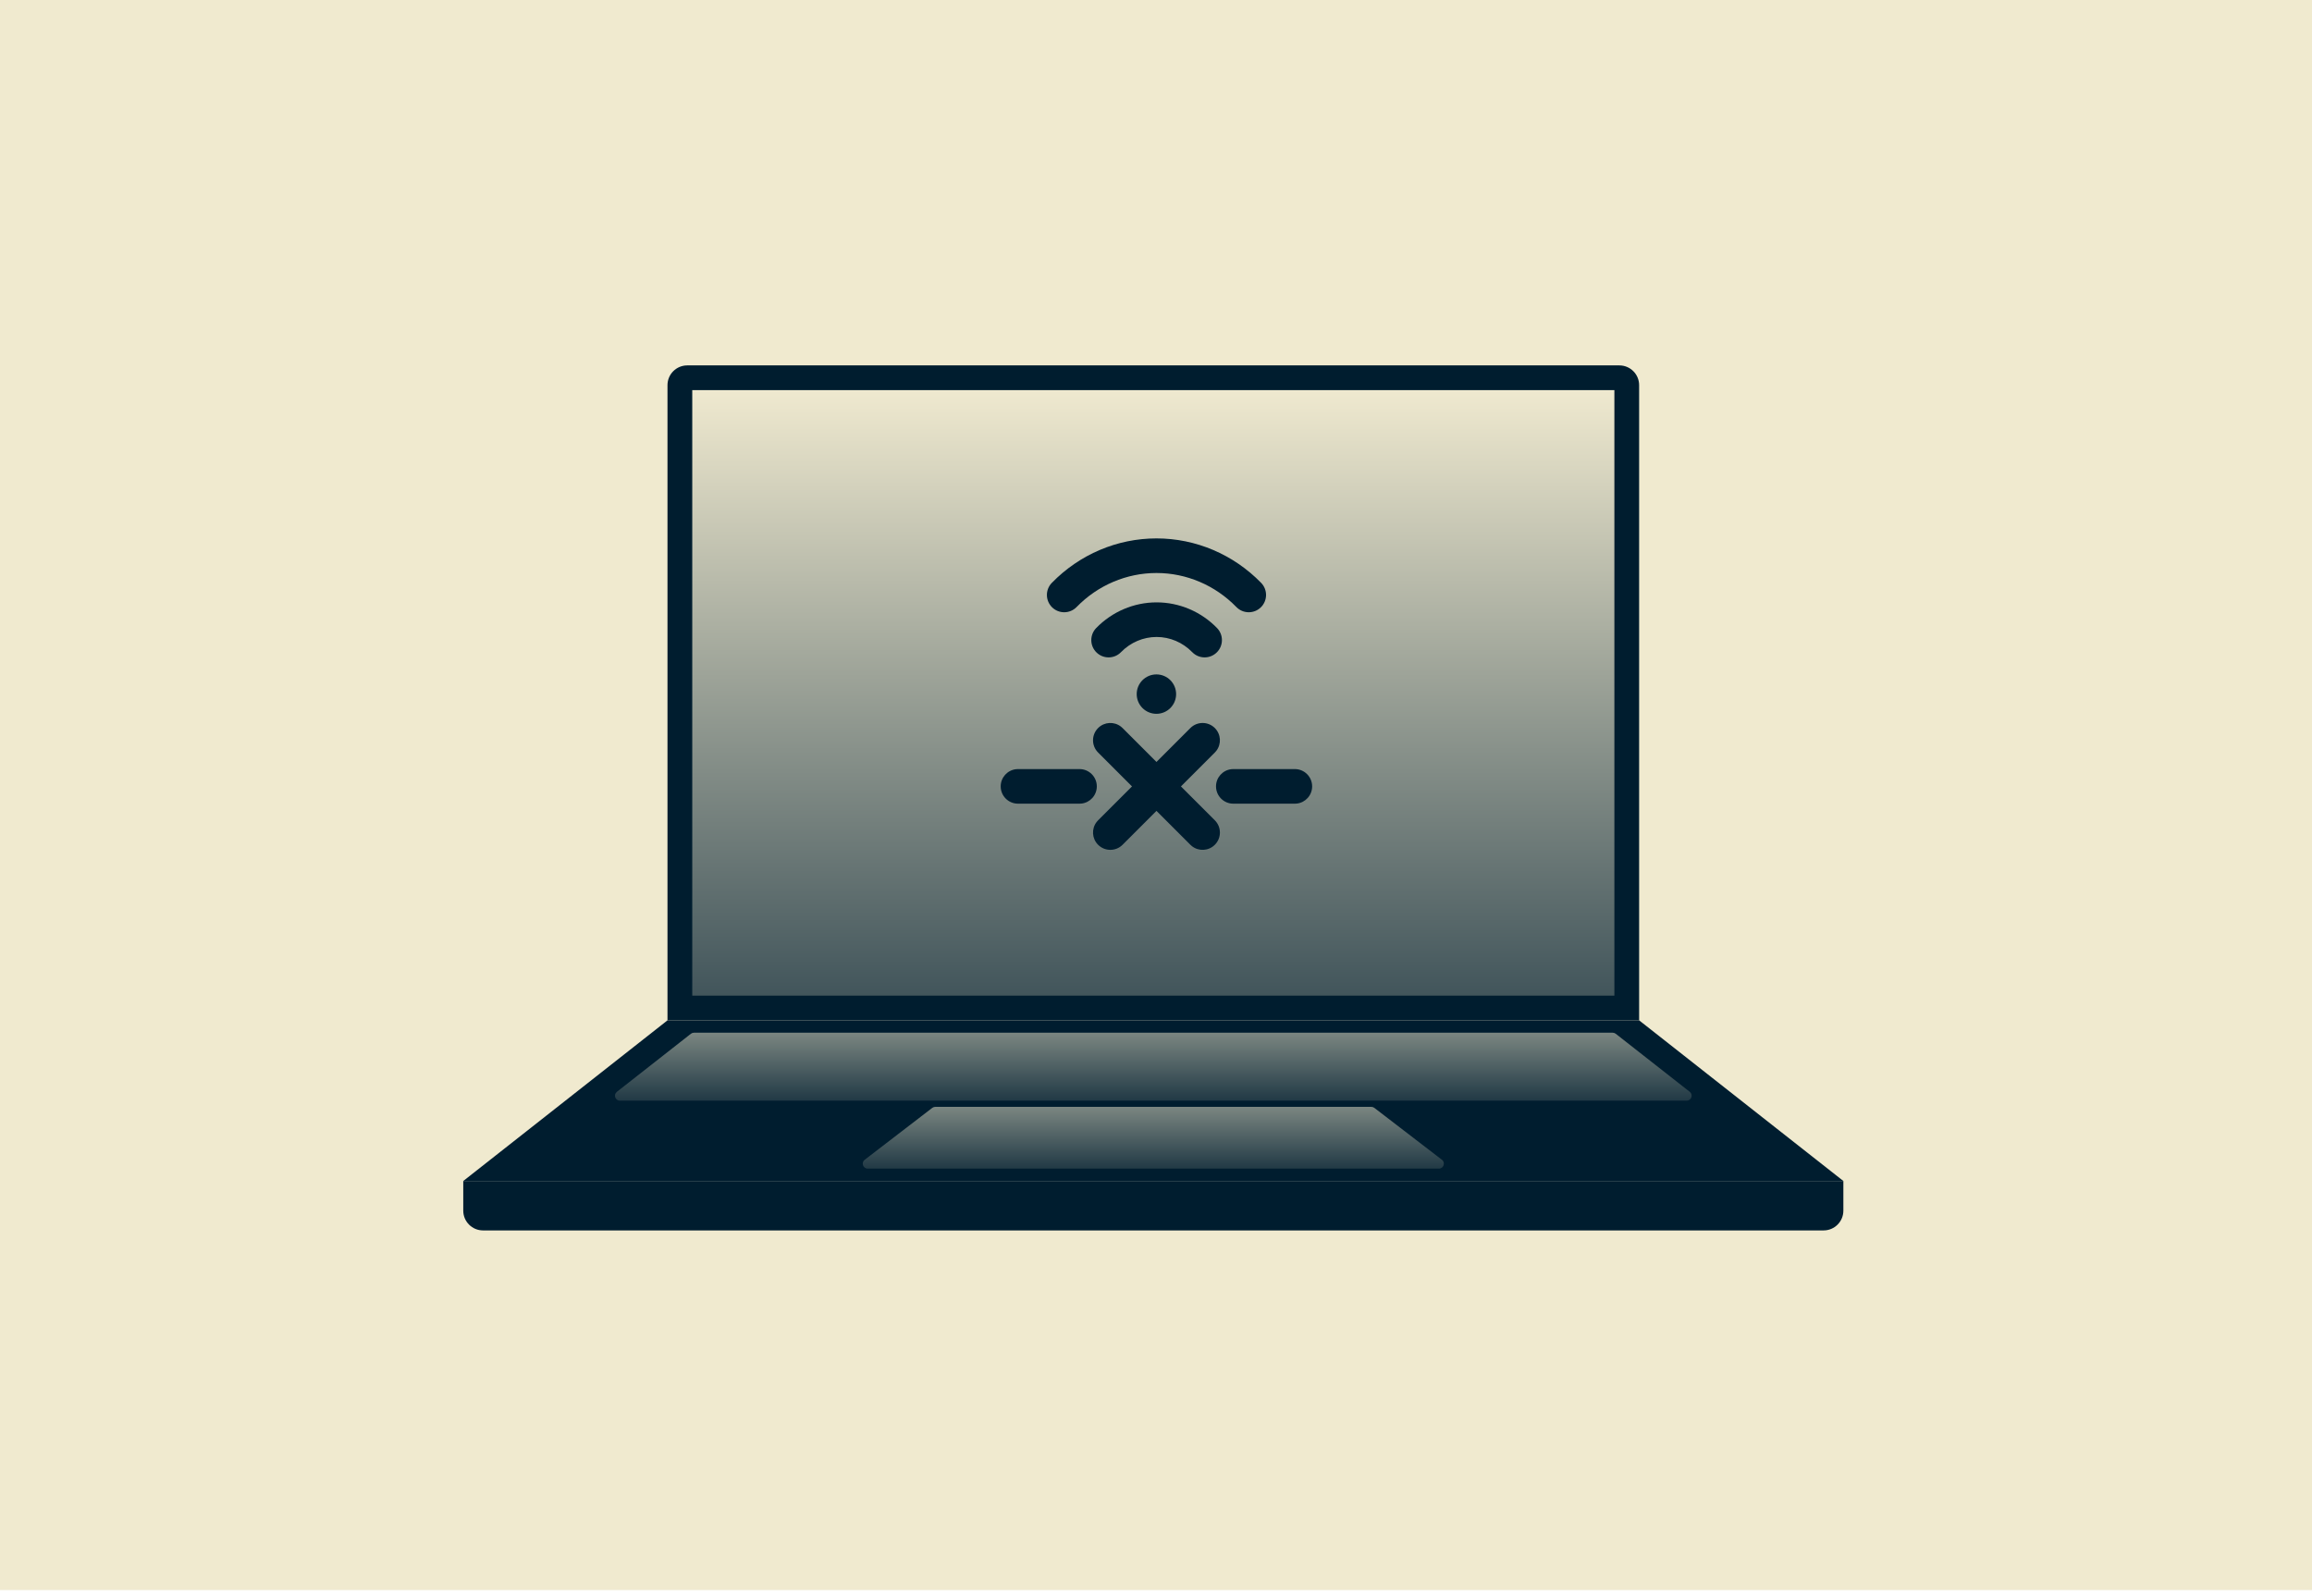 <svg width="310" height="214" viewBox="0 0 310 214" fill="none" xmlns="http://www.w3.org/2000/svg">
<rect width="310" height="213.228" fill="#F0EACF"/>
<path fill-rule="evenodd" clip-rule="evenodd" d="M89.5 136.828H219.78L247.164 158.371H62.116L89.5 136.828Z" fill="#001D2F"/>
<path d="M62.116 158.371H247.164V162.348C247.164 163.813 245.977 165 244.512 165H64.768C63.303 165 62.116 163.813 62.116 162.348V158.371Z" fill="#001D2F"/>
<path fill-rule="evenodd" clip-rule="evenodd" d="M125.003 148.566C125.118 148.477 125.26 148.429 125.406 148.429H183.872C184.018 148.429 184.16 148.477 184.276 148.566L193.338 155.526C193.84 155.912 193.567 156.714 192.934 156.714H116.345C115.712 156.714 115.439 155.912 115.941 155.526L125.003 148.566Z" fill="url(#paint0_linear_6395_38724)"/>
<path fill-rule="evenodd" clip-rule="evenodd" d="M92.639 138.627C92.756 138.535 92.9 138.485 93.049 138.485H216.232C216.38 138.485 216.524 138.535 216.641 138.627L226.569 146.415C227.064 146.804 226.789 147.6 226.16 147.6H83.121C82.491 147.6 82.216 146.804 82.712 146.415L92.639 138.627Z" fill="url(#paint1_linear_6395_38724)"/>
<path d="M89.499 51.651C89.499 50.187 90.686 49 92.15 49H217.127C218.592 49 219.779 50.187 219.779 51.651V136.828H89.499V51.651Z" fill="#001D2F"/>
<rect x="92.82" y="52.315" width="123.641" height="81.2" fill="url(#paint2_linear_6395_38724)"/>
<path fill-rule="evenodd" clip-rule="evenodd" d="M150.298 97.438L150.517 97.631L155.064 102.178L159.609 97.631C160.515 96.725 161.984 96.725 162.89 97.631C163.726 98.467 163.791 99.783 163.083 100.693L162.89 100.912L158.344 105.459L162.89 110.004C163.796 110.91 163.796 112.379 162.89 113.285C162.054 114.121 160.738 114.186 159.828 113.478L159.609 113.285L155.064 108.739L150.517 113.285C149.611 114.191 148.142 114.191 147.236 113.285C146.399 112.449 146.335 111.133 147.043 110.223L147.236 110.004L151.783 105.459L147.236 100.912C146.33 100.006 146.33 98.537 147.236 97.631C148.072 96.794 149.388 96.73 150.298 97.438ZM173.616 103.133C174.897 103.133 175.936 104.172 175.936 105.453C175.936 106.643 175.04 107.624 173.886 107.758L173.616 107.773H165.367C164.085 107.773 163.047 106.735 163.047 105.453C163.047 104.264 163.942 103.283 165.096 103.149L165.367 103.133H173.616ZM144.744 103.133C146.026 103.133 147.064 104.172 147.064 105.453C147.064 106.643 146.169 107.624 145.015 107.758L144.744 107.773H136.496C135.214 107.773 134.176 106.735 134.176 105.453C134.176 104.264 135.071 103.283 136.225 103.149L136.496 103.133H144.744Z" fill="#001D2F"/>
<path d="M157.697 93.08C157.697 91.621 156.514 90.438 155.055 90.438C153.596 90.438 152.413 91.621 152.413 93.08C152.413 94.54 153.596 95.722 155.055 95.722C156.514 95.722 157.697 94.54 157.697 93.08Z" fill="#001D2F"/>
<path d="M163.183 84.219C161.041 82.018 158.126 80.778 155.083 80.778C152.039 80.778 149.124 82.018 146.982 84.219C146.089 85.137 146.108 86.606 147.027 87.499C147.945 88.393 149.414 88.373 150.307 87.455C151.579 86.149 153.296 85.418 155.083 85.418C156.869 85.418 158.586 86.149 159.858 87.455C160.752 88.373 162.22 88.393 163.138 87.499C164.057 86.606 164.076 85.137 163.183 84.219Z" fill="#001D2F"/>
<path d="M169.1 78.165C165.384 74.348 160.334 72.2 155.065 72.2C149.795 72.2 144.745 74.348 141.03 78.165C140.136 79.083 140.156 80.552 141.074 81.446C141.992 82.34 143.461 82.32 144.355 81.402C147.199 78.479 151.052 76.84 155.065 76.84C159.077 76.84 162.93 78.479 165.775 81.402C166.668 82.32 168.137 82.34 169.055 81.446C169.973 80.552 169.993 79.083 169.1 78.165Z" fill="#001D2F"/>
<defs>
<linearGradient id="paint0_linear_6395_38724" x1="47.181" y1="137.639" x2="47.181" y2="159.762" gradientUnits="userSpaceOnUse">
<stop stop-color="#F0EACF"/>
<stop offset="1" stop-color="#001D2F"/>
</linearGradient>
<linearGradient id="paint1_linear_6395_38724" x1="-41.444" y1="126.617" x2="-41.444" y2="150.952" gradientUnits="userSpaceOnUse">
<stop stop-color="#F0EACF"/>
<stop offset="1" stop-color="#001D2F"/>
</linearGradient>
<linearGradient id="paint2_linear_6395_38724" x1="69.355" y1="52.314" x2="69.355" y2="164.336" gradientUnits="userSpaceOnUse">
<stop stop-color="#EFE9CF"/>
<stop offset="1" stop-color="#001D2F"/>
</linearGradient>
</defs>
</svg>
